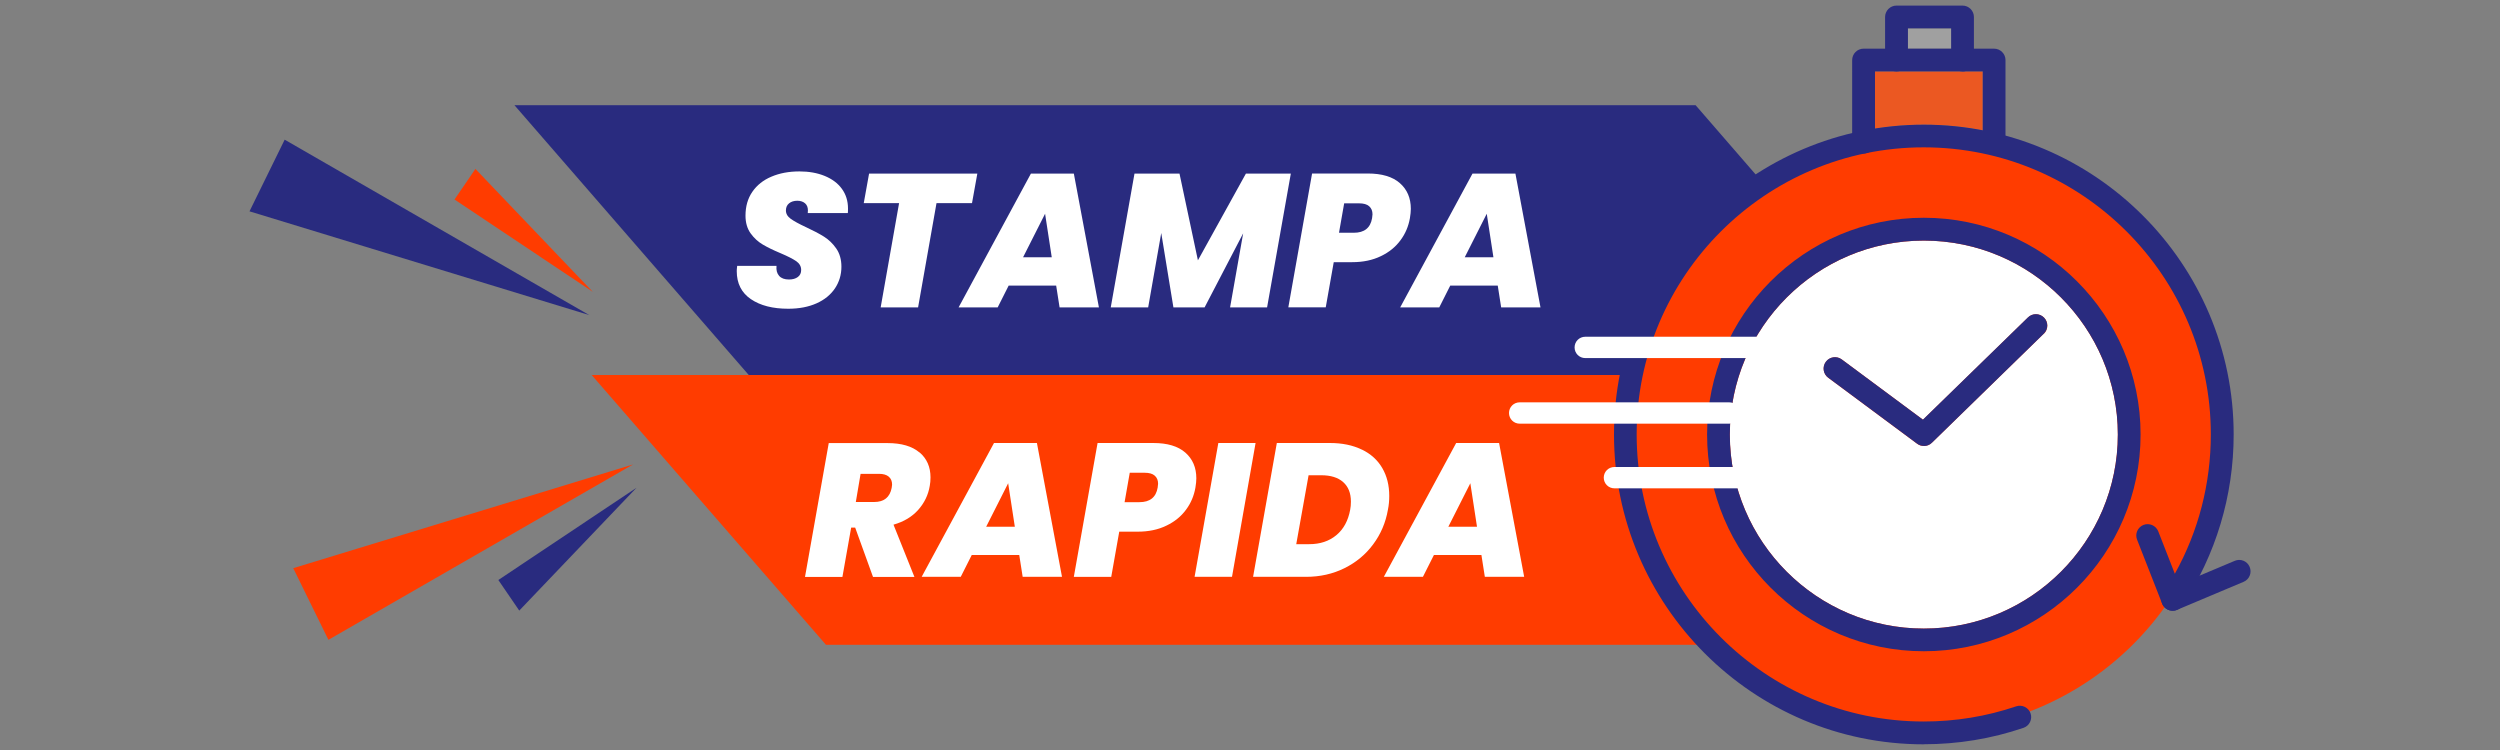 <svg viewBox="0 0 300 90" version="1.1" xmlns="http://www.w3.org/2000/svg" id="Layer_1">
  
  <rect x="0" y="0" width="300" height="90" fill="#808080" stroke="none"/>
  
  <defs>
    <style>
      .st0 {
        fill: #eb5822;
      }

      .st1 {
        fill: #ff3c00;
      }

      .st2 {
        fill: #292b7f;
      }

      .st3 {
        fill: #a0a0a0;
      }

      .st4 {
        fill: #fff;
      }
    </style>
  </defs>
  <g>
    <polygon points="29.94 25.36 34.16 16.76 70.71 37.81 29.94 25.36" class="st2"></polygon>
    <polygon points="54.54 23.94 57.05 20.27 71.13 35.02 54.54 23.94" class="st1"></polygon>
    <polygon points="231.54 45 89.85 45 61.73 12.62 203.47 12.62 231.54 45" class="st2"></polygon>
    <polygon points="228.49 77.38 99.12 77.38 71 45 200.42 45 228.49 77.38" class="st1"></polygon>
    <g>
      <path d="M90.11,35.9c-1.13-.77-1.7-1.89-1.7-3.36,0-.12.01-.33.05-.64h4.72c-.05.52.06.92.32,1.21.26.29.65.43,1.18.43.44,0,.79-.1,1.06-.3s.4-.48.4-.84c0-.43-.19-.77-.58-1.05-.39-.27-1.01-.59-1.88-.96-.87-.36-1.58-.71-2.14-1.04-.56-.33-1.05-.77-1.46-1.34s-.62-1.28-.62-2.13c0-1.11.27-2.06.82-2.86.55-.8,1.31-1.41,2.29-1.82.98-.42,2.1-.63,3.36-.63,1.14,0,2.15.18,3.03.54.88.36,1.57.87,2.06,1.54.49.67.74,1.46.74,2.37,0,.24,0,.43-.02.55h-4.81c.01-.08.02-.18.02-.32,0-.36-.11-.65-.34-.85-.23-.2-.54-.31-.93-.31s-.74.1-.99.31c-.25.2-.38.49-.38.85,0,.4.19.73.58,1.01.39.28.99.61,1.81.99.88.41,1.61.79,2.18,1.15s1.06.83,1.47,1.42c.41.59.62,1.32.62,2.19,0,.96-.26,1.82-.77,2.59-.52.77-1.25,1.37-2.21,1.8-.96.43-2.09.65-3.4.65-1.85,0-3.35-.38-4.48-1.15Z" class="st4"></path>
      <path d="M117.28,20.83l-.64,3.55h-4.26l-2.21,12.51h-4.49l2.21-12.51h-4.24l.64-3.55h12.99Z" class="st4"></path>
      <path d="M126.74,34.27h-5.7l-1.32,2.62h-4.69l8.68-16.06h5.15l3.01,16.06h-4.72l-.41-2.62ZM126.21,30.87l-.8-5.22-2.64,5.22h3.44Z" class="st4"></path>
      <path d="M154.9,20.83l-2.85,16.06h-4.44l1.57-8.89-4.63,8.89h-3.74l-1.46-8.93-1.57,8.93h-4.49l2.85-16.06h5.4l2.21,10.41,5.76-10.41h5.38Z" class="st4"></path>
      <path d="M168.06,28.83c-.59.8-1.37,1.44-2.36,1.91-.99.48-2.13.72-3.44.72h-2.21l-.96,5.42h-4.49l2.85-16.06h6.68c1.69,0,2.97.38,3.85,1.15.88.77,1.32,1.8,1.32,3.09,0,.32-.04.69-.11,1.12-.17.97-.54,1.86-1.13,2.65ZM164.65,26.18c.03-.21.05-.36.05-.46,0-.41-.13-.73-.4-.97-.27-.24-.67-.35-1.22-.35h-1.78l-.62,3.53h1.78c1.26,0,1.99-.58,2.19-1.75Z" class="st4"></path>
      <path d="M179.73,34.27h-5.7l-1.32,2.62h-4.69l8.68-16.06h5.15l3.01,16.06h-4.72l-.41-2.62ZM179.21,30.87l-.8-5.22-2.64,5.22h3.44Z" class="st4"></path>
    </g>
    <g>
      <path d="M110.34,54.28c.88.75,1.32,1.75,1.32,3,0,.38-.03.72-.09,1.03-.18,1.09-.65,2.05-1.39,2.88-.74.83-1.73,1.42-2.96,1.77l2.51,6.27h-4.97l-2.14-5.92h-.48l-1.05,5.92h-4.49l2.85-16.06h7.04c1.69,0,2.97.38,3.85,1.13ZM102.69,60.24h2.21c1.18,0,1.88-.56,2.1-1.69.03-.18.05-.31.05-.39,0-.41-.13-.73-.4-.96-.27-.23-.66-.34-1.17-.34h-2.21l-.57,3.37Z" class="st4"></path>
      <path d="M122.31,66.6h-5.7l-1.32,2.62h-4.69l8.68-16.06h5.15l3.01,16.06h-4.72l-.41-2.62ZM121.78,63.21l-.8-5.22-2.64,5.22h3.44Z" class="st4"></path>
      <path d="M142.32,61.17c-.59.8-1.37,1.44-2.36,1.91-.99.48-2.13.72-3.44.72h-2.21l-.96,5.42h-4.49l2.85-16.06h6.68c1.69,0,2.97.38,3.85,1.15.88.77,1.32,1.8,1.32,3.09,0,.32-.04.69-.11,1.12-.17.97-.54,1.86-1.13,2.65ZM138.92,58.51c.03-.21.05-.36.05-.46,0-.41-.13-.73-.4-.97-.27-.24-.67-.35-1.22-.35h-1.78l-.62,3.53h1.78c1.26,0,1.99-.58,2.19-1.75Z" class="st4"></path>
      <path d="M150.67,53.16l-2.83,16.06h-4.49l2.85-16.06h4.47Z" class="st4"></path>
      <path d="M163.41,53.94c1.08.52,1.9,1.26,2.46,2.22.56.96.84,2.07.84,3.35,0,.58-.05,1.13-.16,1.66-.27,1.55-.86,2.93-1.77,4.15-.9,1.22-2.05,2.17-3.44,2.86-1.39.69-2.93,1.04-4.61,1.04h-6.36l2.85-16.06h6.36c1.47,0,2.75.26,3.83.79ZM160.36,64.22c.87-.72,1.42-1.74,1.66-3.04.06-.3.09-.63.09-.98,0-1.02-.31-1.8-.93-2.35-.62-.55-1.5-.82-2.62-.82h-1.53l-1.48,8.27h1.55c1.31,0,2.39-.36,3.26-1.08Z" class="st4"></path>
      <path d="M177.77,66.6h-5.7l-1.32,2.62h-4.69l8.68-16.06h5.15l3.01,16.06h-4.72l-.41-2.62ZM177.24,63.21l-.8-5.22-2.64,5.22h3.44Z" class="st4"></path>
    </g>
    <polygon points="35.19 68.18 39.41 76.78 75.97 55.73 35.19 68.18" class="st1"></polygon>
    <polygon points="59.8 69.6 62.31 73.27 76.38 58.53 59.8 69.6" class="st2"></polygon>
  </g>
  <g>
    <path d="M230.86,16.58c-19.61,0-35.57,15.96-35.57,35.57s15.95,35.57,35.57,35.57,35.57-15.95,35.57-35.57-15.96-35.57-35.57-35.57Z" class="st1"></path>
    <rect height="2.43" width="5.19" y="3.41" x="228.96" class="st3"></rect>
    <path d="M237.93,8.57h-12.93v6.86c1.91-.3,3.86-.47,5.86-.47,2.42,0,4.78.24,7.07.68v-7.08Z" class="st0"></path>
    <path d="M230.86,28.87c-12.83,0-23.28,10.44-23.28,23.28s10.44,23.28,23.28,23.28,23.28-10.44,23.28-23.28-10.44-23.28-23.28-23.28ZM245.25,40.04l-13.43,13.09c-.26.26-.61.39-.95.39-.29,0-.57-.09-.81-.27l-10.67-7.92c-.61-.45-.73-1.31-.28-1.91.45-.61,1.31-.73,1.91-.28l9.74,7.23,12.6-12.27c.54-.53,1.4-.52,1.93.02.53.54.52,1.4-.02,1.93Z" class="st4"></path>
    <g>
      <path d="M230.86,89.32c-20.5,0-37.18-16.68-37.18-37.18s16.68-37.18,37.18-37.18,37.18,16.68,37.18,37.18c0,7.34-2.14,14.45-6.18,20.54-.28.42-.77.66-1.28.6-.51-.05-.94-.38-1.13-.86l-3-7.66c-.28-.7.07-1.49.77-1.77.7-.27,1.49.07,1.77.77l1.99,5.09c2.84-5.1,4.32-10.82,4.32-16.72,0-18.99-15.45-34.45-34.45-34.45s-34.45,15.45-34.45,34.45,15.45,34.45,34.45,34.45c3.8,0,7.53-.61,11.09-1.82.71-.24,1.49.14,1.73.85.24.71-.14,1.49-.85,1.73-3.85,1.31-7.87,1.97-11.97,1.97Z" class="st2"></path>
      <path d="M260.72,73.29c-.53,0-1.04-.31-1.26-.84-.29-.69.03-1.5.73-1.79l7.98-3.36c.7-.3,1.5.03,1.79.73.29.69-.03,1.5-.73,1.79l-7.98,3.36c-.17.07-.35.11-.53.11Z" class="st2"></path>
      <path d="M230.86,78.15c-14.34,0-26.01-11.67-26.01-26.01s11.67-26.01,26.01-26.01,26.01,11.67,26.01,26.01-11.67,26.01-26.01,26.01ZM230.86,28.87c-12.83,0-23.28,10.44-23.28,23.28s10.44,23.28,23.28,23.28,23.28-10.44,23.28-23.28-10.44-23.28-23.28-23.28Z" class="st2"></path>
      <path d="M230.86,53.51c-.29,0-.57-.09-.81-.27l-10.67-7.92c-.61-.45-.73-1.31-.28-1.91.45-.61,1.31-.73,1.91-.28l9.74,7.23,12.6-12.27c.54-.53,1.4-.52,1.93.02.53.54.52,1.4-.02,1.93l-13.43,13.09c-.26.26-.61.39-.95.39Z" class="st2"></path>
      <path d="M239.3,18.43c-.75,0-1.37-.61-1.37-1.37v-8.49h-12.93v8.49c0,.75-.61,1.37-1.37,1.37s-1.37-.61-1.37-1.37V7.21c0-.75.61-1.37,1.37-1.37h15.66c.75,0,1.37.61,1.37,1.37v9.85c0,.75-.61,1.37-1.37,1.37Z" class="st2"></path>
      <path d="M235.51,8.57c-.75,0-1.37-.61-1.37-1.37v-3.8h-5.19v3.8c0,.75-.61,1.37-1.37,1.37s-1.37-.61-1.37-1.37V2.04c0-.75.61-1.37,1.37-1.37h7.92c.75,0,1.37.61,1.37,1.37v5.17c0,.75-.61,1.37-1.37,1.37Z" class="st2"></path>
    </g>
    <g>
      <path d="M214.49,42.97h-24.26c-.71,0-1.28-.57-1.28-1.28s.57-1.28,1.28-1.28h24.26c.71,0,1.28.57,1.28,1.28s-.57,1.28-1.28,1.28Z" class="st4"></path>
      <path d="M207.5,50.84h-25.14c-.71,0-1.28-.57-1.28-1.28s.57-1.28,1.28-1.28h25.14c.71,0,1.28.57,1.28,1.28s-.57,1.28-1.28,1.28Z" class="st4"></path>
      <path d="M215.81,58.6h-22.08c-.71,0-1.28-.57-1.28-1.28s.57-1.28,1.28-1.28h22.08c.71,0,1.28.57,1.28,1.28s-.57,1.28-1.28,1.28Z" class="st4"></path>
    </g>
  </g>
</svg>
